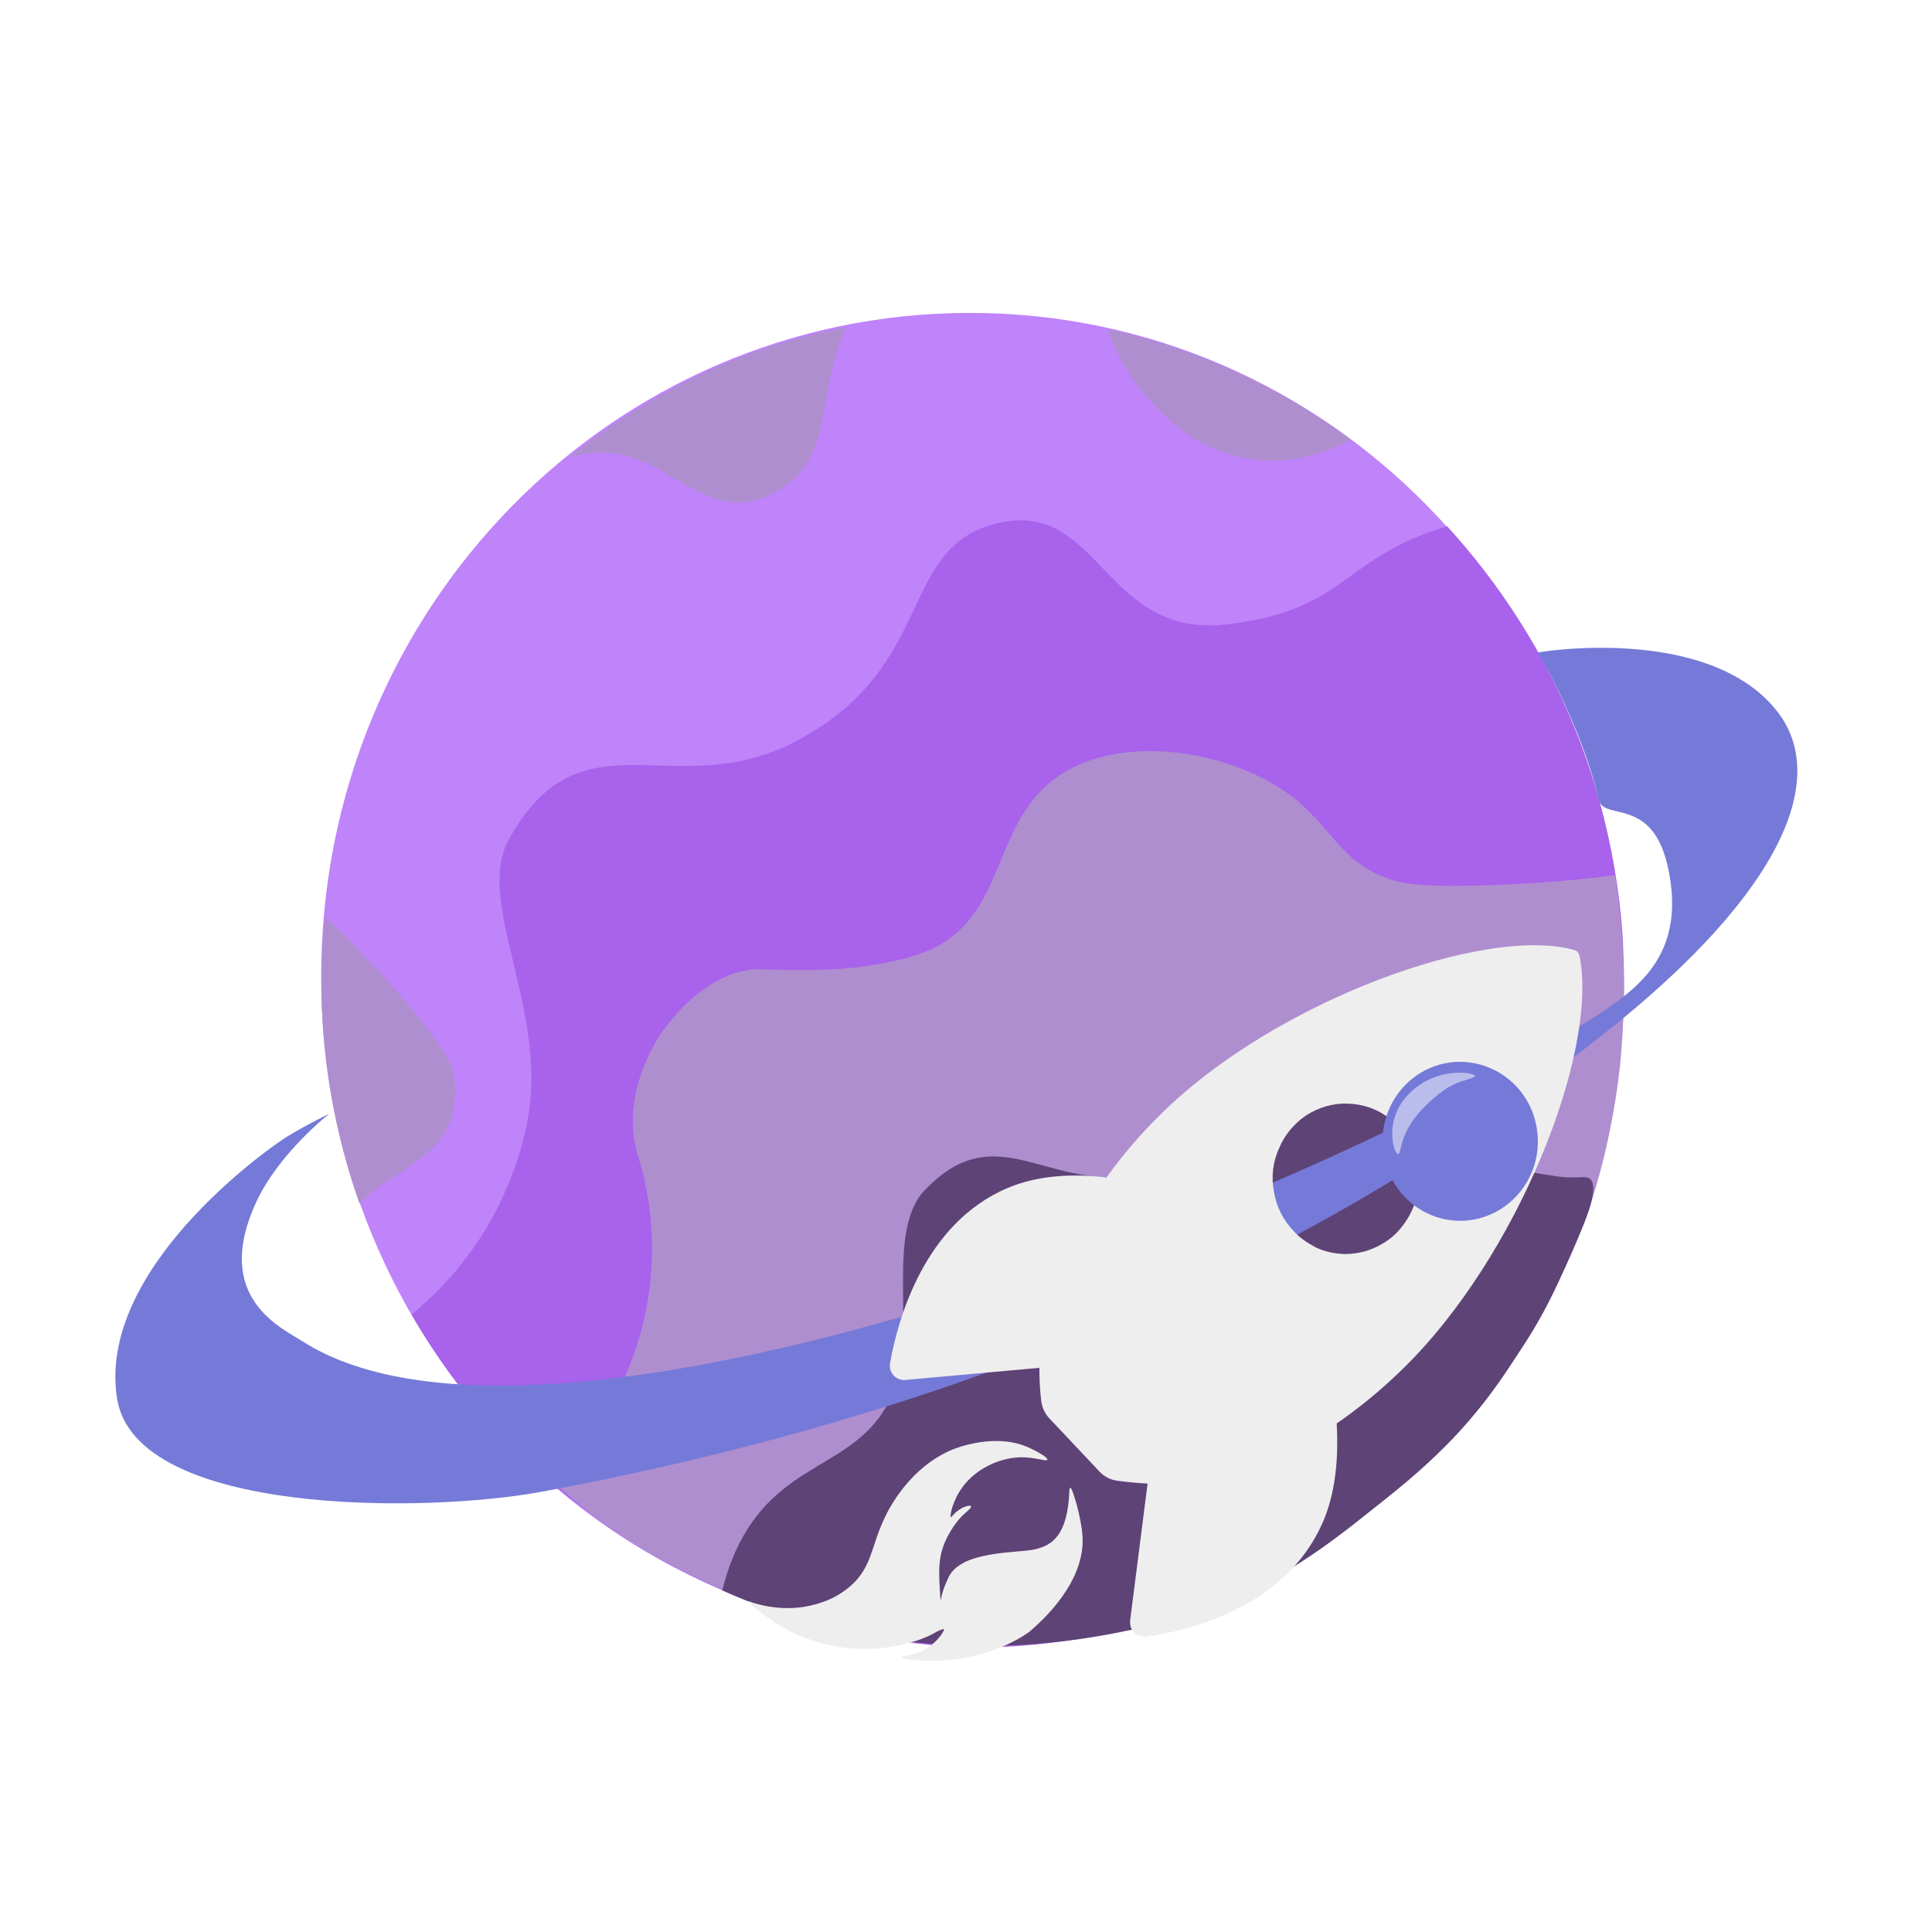 <?xml version="1.0" encoding="UTF-8" standalone="no"?>
<svg
   version="1.2"
   viewBox="0 0 1080 1080"
   width="1080"
   height="1080"
   id="svg10"
   sodipodi:docname="Logo speudo final tx.svg"
   inkscape:export-filename="Logo speudo.svg"
   inkscape:export-xdpi="96"
   inkscape:export-ydpi="96"
   inkscape:version="1.3.2 (091e20e, 2023-11-25, custom)"
   xmlns:inkscape="http://www.inkscape.org/namespaces/inkscape"
   xmlns:sodipodi="http://sodipodi.sourceforge.net/DTD/sodipodi-0.dtd"
   xmlns="http://www.w3.org/2000/svg"
   xmlns:svg="http://www.w3.org/2000/svg">
  <defs
     id="defs10">
    <filter
       style="color-interpolation-filters:sRGB"
       inkscape:label="Drop Shadow"
       id="filter46"
       x="-0.235"
       y="-0.072"
       width="1.305"
       height="1.197">
      <feFlood
         result="flood"
         in="SourceGraphic"
         flood-opacity="0.718"
         flood-color="rgb(0,0,0)"
         id="feFlood45" />
      <feGaussianBlur
         result="blur"
         in="SourceGraphic"
         stdDeviation="2.564"
         id="feGaussianBlur45" />
      <feOffset
         result="offset"
         in="blur"
         dx="-14.444"
         dy="4.603"
         id="feOffset45" />
      <feComposite
         result="comp1"
         operator="in"
         in="flood"
         in2="offset"
         id="feComposite45" />
      <feComposite
         result="fbSourceGraphic"
         operator="over"
         in="SourceGraphic"
         in2="comp1"
         id="feComposite46" />
      <feColorMatrix
         result="fbSourceGraphicAlpha"
         in="fbSourceGraphic"
         values="0 0 0 -1 0 0 0 0 -1 0 0 0 0 -1 0 0 0 0 1 0"
         id="feColorMatrix46" />
      <feFlood
         id="feFlood46"
         result="flood"
         in="fbSourceGraphic"
         flood-opacity="0.718"
         flood-color="rgb(0,0,0)" />
      <feGaussianBlur
         id="feGaussianBlur46"
         result="blur"
         in="fbSourceGraphic"
         stdDeviation="2.564" />
      <feOffset
         id="feOffset46"
         result="offset"
         in="blur"
         dx="-14.444"
         dy="4.603" />
      <feComposite
         id="feComposite47"
         result="comp1"
         operator="in"
         in="flood"
         in2="offset" />
      <feComposite
         id="feComposite48"
         result="comp2"
         operator="over"
         in="fbSourceGraphic"
         in2="comp1" />
    </filter>
    <filter
       style="color-interpolation-filters:sRGB"
       inkscape:label="Drop Shadow"
       id="filter61"
       x="-0.576"
       y="-0.367"
       width="1.812"
       height="1.903">
      <feFlood
         result="flood"
         in="SourceGraphic"
         flood-opacity="0.263"
         flood-color="rgb(0,0,0)"
         id="feFlood60" />
      <feGaussianBlur
         result="blur"
         in="SourceGraphic"
         stdDeviation="5.128"
         id="feGaussianBlur60" />
      <feOffset
         result="offset"
         in="blur"
         dx="-14.444"
         dy="4.603"
         id="feOffset60" />
      <feComposite
         result="comp1"
         operator="in"
         in="flood"
         in2="offset"
         id="feComposite60" />
      <feComposite
         result="fbSourceGraphic"
         operator="over"
         in="SourceGraphic"
         in2="comp1"
         id="feComposite61" />
      <feColorMatrix
         result="fbSourceGraphicAlpha"
         in="fbSourceGraphic"
         values="0 0 0 -1 0 0 0 0 -1 0 0 0 0 -1 0 0 0 0 1 0"
         id="feColorMatrix86" />
      <feFlood
         id="feFlood86"
         result="flood"
         in="fbSourceGraphic"
         flood-opacity="0.894"
         flood-color="rgb(0,0,0)" />
      <feGaussianBlur
         id="feGaussianBlur86"
         result="blur"
         in="fbSourceGraphic"
         stdDeviation="3.205" />
      <feOffset
         id="feOffset86"
         result="offset"
         in="blur"
         dx="-14.444"
         dy="4.603" />
      <feComposite
         id="feComposite86"
         result="comp1"
         operator="in"
         in="flood"
         in2="offset" />
      <feComposite
         id="feComposite87"
         result="comp2"
         operator="over"
         in="fbSourceGraphic"
         in2="comp1" />
    </filter>
  </defs>
  <sodipodi:namedview
     id="namedview10"
     pagecolor="#505050"
     bordercolor="#eeeeee"
     borderopacity="1"
     inkscape:showpageshadow="0"
     inkscape:pageopacity="0"
     inkscape:pagecheckerboard="0"
     inkscape:deskcolor="#505050"
     inkscape:export-bgcolor="#00000000"
     inkscape:zoom="0.96768872"
     inkscape:cx="313.11722"
     inkscape:cy="596.78281"
     inkscape:window-width="2880"
     inkscape:window-height="1514"
     inkscape:window-x="2869"
     inkscape:window-y="-11"
     inkscape:window-maximized="1"
     inkscape:current-layer="layer1" />
  <title
     id="title1">Logo speudo final tx-svg</title>
  <style
     id="style1">
		.s0 { fill: #bf83fa } 
		.s1 { fill: #a862eb } 
		.s2 { fill: #af8ecf } 
		.s3 { fill: #5e4377 } 
		.s4 { fill: #757ad8 } 
		.s5 { fill: #eeeeee } 
		.s6 { opacity: .5;fill: #ffffff } 
		.s7 { fill: #838383 } 
	</style>
  <g
     inkscape:groupmode="layer"
     id="layer1"
     inkscape:label="Capa1"
     transform="matrix(2.207,0,0,2.255,2.771,-670.704)">
    <path
       id="Layer"
       class="s0"
       d="M 244.4,704 C 153.6,704 80.1,630.5 80.1,539.5 c 0,-91 73.5,-164.5 164.3,-164.5 90.8,0 164.2,73.5 164.2,164.5 0,91 -73.4,164.5 -164.2,164.5 z" />
    <path
       id="path1"
       class="s1"
       d="m 410.1,541 c 0,51.3 -23.5,97.1 -60.3,127.3 -15.9,13.2 -34.4,23.3 -54.6,29.8 -23.4,7.4 -42.7,7.8 -50,7.7 -5.4,-0.1 -32.1,-0.6 -63.5,-14.2 -35.2,-15.1 -55.8,-37.8 -61.9,-44.8 -7.7,-9 -13.2,-17.4 -16.8,-23.5 5.7,-4.6 14.2,-12.6 20.9,-24.8 6.2,-11.4 8.2,-21.4 8.6,-24.1 4.9,-26.9 -13.5,-53.6 -4.9,-68.8 18.6,-33 42,-8.1 73.5,-24.8 35.1,-18.5 24.9,-47.8 50.4,-53.7 26.2,-6 26.7,29.3 58.9,25 29.6,-3.6 28.3,-16.5 54.9,-24.2 13.6,14.6 24.4,31.2 32,49.3 3.7,8.8 10.9,28 12.5,53.3 q 0.3,6.6 0.3,10.5 z" />
    <path
       id="path2"
       class="s2"
       d="m 396.1,609.7 c -1.3,2.7 -10.6,22.6 -26.5,40.6 -33.1,37.5 -79.6,49.7 -81.6,50.2 -28.8,7.2 -52.3,4.2 -62.8,2.7 -3.9,-0.5 -26.7,-3.8 -50,-14.6 -10.3,-4.8 -17.9,-9.7 -19.4,-10.8 -7.3,-4.7 -13.1,-9.5 -17.5,-13.6 5,-4.5 17.4,-16.7 22.9,-37.1 5.6,-20.5 1.1,-37.4 -1.1,-43.8 -0.1,-0.6 -0.4,-1.6 -0.6,-2.7 -2.5,-14 5.9,-25.9 7.1,-27.6 6.9,-9.3 16.1,-15.5 24.8,-15.3 13.9,0.5 22.2,0.1 29.5,-1.2 2.8,-0.5 8.3,-1.5 12.9,-3.4 20,-8.3 15.9,-31.4 32.6,-43 15.7,-10.9 42.8,-7 58.5,4 11.5,8.1 12.7,17 26.3,21.4 2,0.7 6.9,2.1 26.6,1.3 12.6,-0.5 22.9,-1.5 30,-2.4 3.1,19.6 2.4,35.8 1.3,47 -2.2,19.8 -7.2,33.8 -8.4,37.1 -0.4,1.3 -2,5.7 -4.6,11.2 z" />
    <path
       id="path3"
       class="s3"
       d="m 300,697.7 c -19.6,5.8 -52.4,12.3 -90.2,3.3 -10.6,-2.4 -19.9,-5.7 -28.1,-9.3 0.5,-2.2 1.5,-5.5 3.2,-9.4 10.5,-23 30.1,-20.4 39,-37.4 7.8,-15.1 -1,-39.7 8.2,-51.5 19.5,-21.1 32.4,1.3 58.4,-5.4 29.1,-7.6 26.7,-30.9 46.4,-30.8 16.7,0.1 15.9,17.6 28.4,25.2 2.2,1.4 5,2 10.6,3.4 5.1,1.2 8.5,1.9 11.1,2.3 4.5,0.7 6.7,1.1 8.6,1.2 3.8,0.1 5,-0.4 5.9,0.4 2.2,2 -0.6,8.9 -2.3,12.8 -5.8,13.3 -8.8,20.1 -16.2,30.9 -3.9,5.9 -8,11.8 -14.6,18.9 -1.9,2 -7.5,7.9 -16.3,14.8 -12.5,9.7 -28.3,23.5 -52.1,30.6 z" />
    <path
       id="path4"
       class="s2"
       d="m 213,378.6 c -7.8,17.4 -2.7,32.9 -17.9,40.8 -19.7,10.8 -28.7,-15.7 -52.1,-8.5 q -0.2,0.1 -0.4,0.2 c 7.6,-6.1 14.5,-10.5 20,-13.7 18,-10.5 33.2,-14.8 37.8,-16 5.1,-1.4 9.5,-2.3 12.6,-2.8 z m 127.9,27.8 c -3.4,1.8 -14.3,7.3 -27.8,4.4 -13.2,-2.7 -20.8,-11.5 -24.3,-15.5 -5.3,-6.1 -8.1,-12.3 -9.6,-16.3 9.1,1.9 20.3,5.1 32.5,10.6 12,5.3 21.7,11.4 29.2,16.8 z M 114,567.7 c 0.3,16.5 -14.6,18.5 -24.2,28.1 q -4.7,-13 -7.2,-26.9 c -2.5,-14.2 -2.5,-25.2 -2.4,-28.6 0,-6.3 0.5,-11.6 1,-15.7 19,18.3 31.1,33.3 32.3,38.4 0.5,2.3 0.5,4.7 0.5,4.7 z" />
    <path
       id="path5"
       class="s4"
       d="m 403.7,495.7 c 1.3,5.4 13.7,-1.1 17.6,17.1 4.2,19.8 -6,28.4 -16.3,35.2 -68.6,44.9 -266.6,121.5 -329.7,81.9 -5.2,-3.3 -22.8,-10.8 -11.7,-34.4 5.9,-12.4 18.6,-22 18.6,-22 0,0 -4.6,2.1 -10.6,5.6 -5.6,3.4 -48.4,33.2 -43.2,65.1 4.9,29 78.1,28.4 107.7,23 82.3,-15 181.2,-45.6 268.9,-113.5 45.6,-35.3 57.4,-63.8 43.5,-80.4 -17.7,-21.2 -60.4,-14.2 -60.3,-14.1 3.7,5.7 12.1,22 15.5,36.5 z" />
    <path
       id="path6"
       fill-rule="evenodd"
       class="s5"
       d="m 382.9,627.6 c -5.2,5 -10.8,9.5 -16.7,13.5 0.5,8.8 -0.3,17.5 -3.7,24.9 -9.6,20.9 -34,26.5 -44.4,27.9 -0.6,0.1 -1.1,0.1 -1.7,-0.2 -0.6,-0.1 -1.1,-0.4 -1.5,-0.8 -0.4,-0.4 -0.7,-0.9 -0.9,-1.4 -0.1,-0.6 -0.2,-1.2 -0.1,-1.7 l 4.4,-33.8 q -3.8,-0.2 -7.6,-0.7 c -1.7,-0.2 -3.4,-1 -4.6,-2.3 l -12.8,-13.3 c -1.2,-1.3 -1.9,-3 -2,-4.8 -0.3,-2.4 -0.4,-5 -0.4,-7.6 l -33.9,3 c -0.5,0.1 -1.1,0 -1.6,-0.2 q -0.9,-0.3 -1.4,-0.9 c -0.5,-0.5 -0.7,-1 -0.9,-1.6 -0.1,-0.5 -0.1,-1.1 0,-1.6 1.9,-10.4 8.5,-34.5 29.8,-43.3 7.5,-3.1 16.3,-3.6 25,-2.6 4.2,-5.7 8.9,-11.1 14.1,-16 28.9,-27.8 81.8,-46.5 104.3,-40.4 q 0.5,0.1 0.9,0.5 c 0.2,0.3 0.4,0.6 0.5,0.9 4.9,24 -15.8,74.9 -44.8,102.5 z M 361,597.5 c 2.2,1 4.6,1.5 7.1,1.6 2.4,0 4.8,-0.4 7.1,-1.3 2.2,-0.9 4.4,-2.2 6.1,-3.9 2.6,-2.6 4.5,-5.9 5.3,-9.5 0.9,-3.5 0.5,-7.3 -0.8,-10.7 -1.3,-3.5 -3.6,-6.5 -6.6,-8.5 -3,-2.2 -6.6,-3.3 -10.3,-3.4 -3.6,-0.1 -7.2,0.9 -10.4,2.9 -3,2 -5.5,4.8 -6.9,8.2 -1.6,3.4 -2,7.1 -1.3,10.7 0.6,3.7 2.3,7 4.9,9.7 1.6,1.8 3.7,3.1 5.8,4.2 z"
       style="filter:url(#filter46)" />
    <path
       id="path7"
       class="s4"
       d="m 371.1,599.9 c -10.8,1.4 -20.7,-6.3 -22,-17.1 -1.4,-10.8 6.2,-20.6 17,-22 10.8,-1.3 20.7,6.3 22,17.1 1.4,10.8 -6.3,20.6 -17,22 z" />
    <path
       id="path8"
       class="s5"
       d="m 288.5,649.6 c 2.1,0.2 4.3,0.9 4.4,0.5 0.3,-0.5 -2.8,-2.2 -4.2,-2.8 -8.7,-4.2 -19.2,0 -19.9,0.3 -10.5,4.3 -15.8,14.1 -17.2,17.1 -3.4,7 -3.1,12.2 -8.8,16.9 -2.7,2.2 -5.3,3.3 -6.9,3.8 -8.2,2.9 -15.8,0.8 -18.9,-0.3 2.9,2.7 10.5,9.3 22.6,11.3 12.9,2.2 22.9,-2.4 23.6,-2.8 0.6,-0.3 0.9,-0.4 1.5,-0.8 1.2,-0.6 1.9,-0.8 2,-0.7 0.3,0.3 -2.1,4 -6,5.6 -2.4,1 -4.8,1 -4.8,1.4 0,0.3 1.5,0.4 1.7,0.5 19,2.2 30.8,-6.9 30.8,-6.9 3.1,-2.6 14.3,-12.3 13.4,-23.9 -0.3,-4.3 -2.5,-11.8 -3.1,-11.8 -0.1,0.1 -0.2,0.4 -0.2,0.6 -0.4,11.5 -4.6,13.8 -8.8,14.7 -4.3,1 -18.5,0.2 -21.8,6.9 -2.2,4.5 -2,6.4 -1.9,6.3 0.2,0 -0.2,-0.8 -0.2,-1.3 -0.4,-6.1 -0.6,-9.3 1,-13.3 0.6,-1.4 2.3,-5 5.3,-7.6 0.6,-0.5 1.6,-1.3 1.5,-1.7 -0.2,-0.3 -1.8,0 -3.2,1 -1.3,0.9 -1.8,1.9 -1.9,1.7 -0.4,-0.1 0.4,-4.1 2.9,-7.4 3.7,-5 10.8,-8.1 17.1,-7.3 z"
       style="filter:url(#filter61)" />
    <path
       id="path9"
       class="s6"
       d="m 356.7,567.6 c -8.1,6.7 -4.8,16.4 -3.8,15.9 0.9,-0.5 0.2,-2.9 3.3,-7.7 1.3,-2.1 4.7,-5.7 8.4,-8.2 3.2,-2.2 6.1,-2.4 7.7,-3.3 1,-0.7 -8.3,-2.9 -15.6,3.3 z" />
  </g>
</svg>
